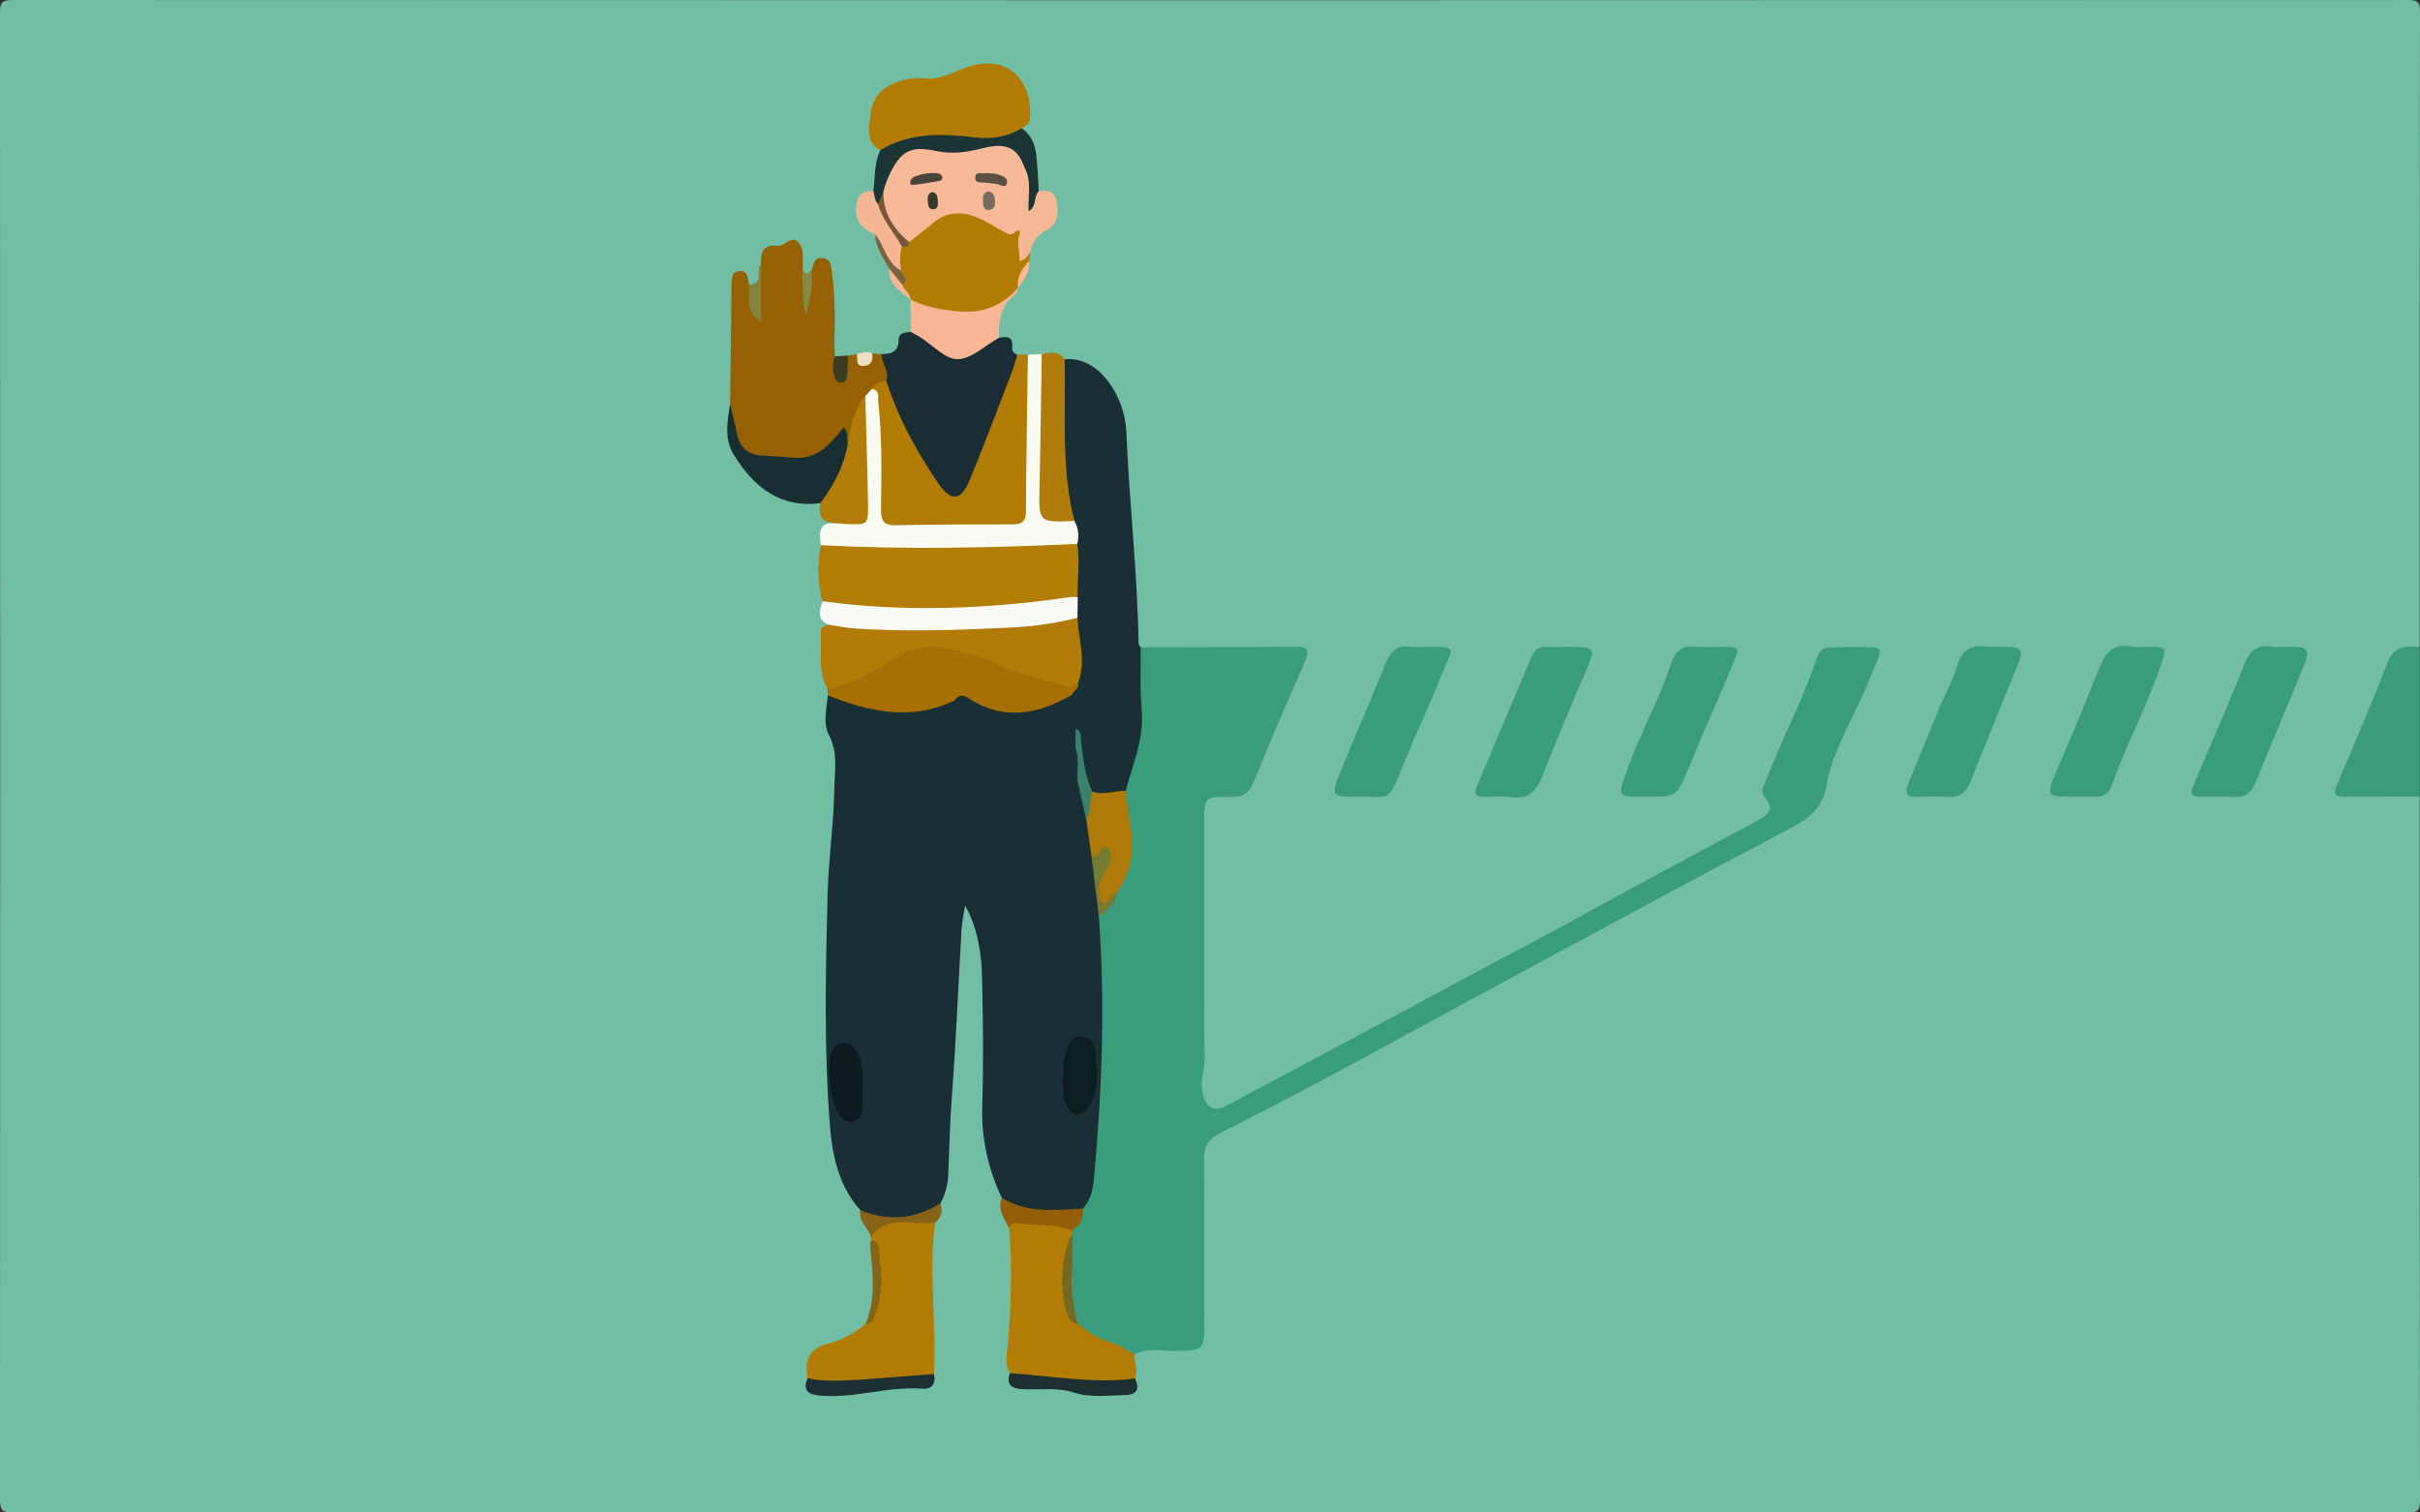 <?xml version="1.0" encoding="utf-8"?>
<!-- Generator: Adobe Illustrator 25.2.1, SVG Export Plug-In . SVG Version: 6.00 Build 0)  -->
<svg version="1.1" id="Layer_1" xmlns="http://www.w3.org/2000/svg" xmlns:xlink="http://www.w3.org/1999/xlink" x="0px" y="0px"
	 viewBox="0 0 808 505" style="enable-background:new 0 0 808 505;" xml:space="preserve">
<rect x="0" y="0" width="808" height="505" fill="#333333" stroke="none"/>
<style type="text/css">
	.st0{fill:#72BEA4;}
	.st1{fill:#3A9C7B;}
	.st2{fill:#1A2E35;}
	.st3{fill:#399C7B;}
	.st4{fill:#956103;}
	.st5{fill:#B27D03;}
	.st6{fill:#1A2D34;}
	.st7{fill:#B27C04;}
	.st8{fill:#B27C05;}
	.st9{fill:#B17B05;}
	.st10{fill:#FAFBF3;}
	.st11{fill:#A86F04;}
	.st12{fill:#B27C03;}
	.st13{fill:#F9FAF6;}
	.st14{fill:#192E33;}
	.st15{fill:#AF7B09;}
	.st16{fill:#F7B794;}
	.st17{fill:#1B3435;}
	.st18{fill:#B27C08;}
	.st19{fill:#1D3031;}
	.st20{fill:#1C3033;}
	.st21{fill:#F4B895;}
	.st22{fill:#F4B694;}
	.st23{fill:#945E08;}
	.st24{fill:#866317;}
	.st25{fill:#84843F;}
	.st26{fill:#393B22;}
	.st27{fill:#848946;}
	.st28{fill:#796341;}
	.st29{fill:#EDE0C0;}
	.st30{fill:#F7B997;}
	.st31{fill:#AE7B08;}
	.st32{fill:#0D1B21;}
	.st33{fill:#0D1D21;}
	.st34{fill:#757B33;}
	.st35{fill:#3A806A;}
	.st36{fill:#746924;}
	.st37{fill:#78563A;}
	.st38{fill:#585144;}
	.st39{fill:#4A433E;}
	.st40{fill:#776C5F;}
	.st41{fill:#363A2D;}
</style>
<g>
	<g>
		<path class="st0" d="M807.91,265.99c0,78.29-0.03,156.57,0.09,234.86c0,3.32-0.52,4.14-4.04,4.14
			C537.4,504.88,270.84,504.88,4.29,505C0.55,505,0,504.07,0,500.6C0.1,335.2,0.1,169.8,0,4.4C0,0.94,0.54,0,4.28,0
			C270.84,0.12,537.4,0.12,803.95,0.01c3.51,0,4.05,0.81,4.05,4.14c-0.12,70.62-0.09,141.25-0.09,211.87
			c-0.52,0.42,0.23,0.13-0.37,0.32c-7.93,2.56-9.82,9.73-12.16,16.31c-3.07,8.62-7.36,16.71-10.58,25.25
			c-1.76,4.66-1.12,5.58,3.9,5.69c4.32,0.1,8.64,0.01,12.96,0.05C804.04,263.67,806.32,263.89,807.91,265.99z"/>
		<path class="st1" d="M807.91,265.99c-8.29,0.02-16.57,0-24.86,0.07c-3.1,0.03-4.23-0.7-2.79-4.06
			c5.79-13.52,11.59-27.04,16.89-40.76c2.18-5.64,6.15-5.61,10.76-5.23C807.91,232.68,807.91,249.33,807.91,265.99z"/>
		<path class="st2" d="M287.28,404.12c-7.21-8.1-9.37-18.02-10.19-28.4c-2-25.57-1.44-51.19-0.78-76.78
			c0.31-11.95,2.05-23.86,2.26-35.81c0.11-5.82,1.28-11.86-1.79-17.69c-2.11-4.01-0.76-8.81-0.39-13.27
			c2.92-1.37,5.66-0.13,8.48,0.5c6.44,1.45,12.84,3.19,19.56,2.88c4.91-0.23,9.09-2.94,13.81-3.77c2.28,0.47,4.53,0.99,5.72,3.39
			c0.28,0.56,0.9,1.26,1.51,1.2c6.79-0.64,13.42,4.76,20.3,0.55c0.43-0.26,0.97-0.42,1.44-0.32c4.8,0.95,8.06-1.38,10.75-4.98
			c0.57-0.05,1.09,0.07,1.58,0.36c2.83,3.32,1.65,7.22,1.63,10.95c-0.63,2.25-0.63,4.56-0.65,6.87c-0.42,3.68,1.23,7.17,0.99,10.83
			c0.62,4.63,1.36,9.23,3.61,13.42c0.67,3.94,1.03,7.9,0.72,11.9c1.06,5.19,2.2,10.37,2,15.71c-0.07,1.77,0.94,3.15,1.4,4.73
			c1.46,16.06,1.48,32.17,1.09,48.26c-0.34,14.25-1.57,28.48-3.15,42.66c-0.35,3.11-1.91,5.6-4.28,7.62
			c-7.85,2.12-15.68,1.99-23.52-0.14c-2.6-0.71-4.54-1.96-4.91-4.86c-4.57-9.75-6.85-19.88-6.51-30.79
			c0.43-14.12,0.29-28.26-0.06-42.38c-0.21-8.33-1.35-16.63-5.67-24.43c-0.4,2.64-1.02,5.26-1.18,7.91
			c-1.09,18.55-1.82,37.12-3.22,55.65c-0.67,8.78-0.87,17.56-1.22,26.35c-0.13,3.38-1,6.52-2.57,9.49c-1.54,4.11-4.87,5.5-8.87,5.66
			c-3.93,0.16-7.88,0.01-11.79,0.55C290.27,408.35,288.41,406.84,287.28,404.12z"/>
		<path class="st3" d="M361.55,403.54c2.59-2.85,3.36-6.28,3.7-10.05c2.68-29.17,3.81-58.37,1.63-87.63
			c0.19-3.7,4.79-5.42,4.21-9.47c4.36-7.86,5.8-16,2.92-24.76c-0.89-2.7,0.01-5.57,0.24-8.36c0.26-3.97,0.72-7.83,2.76-11.43
			c1.48-2.62,1.56-5.69,1.57-8.7c0.04-6.94-0.1-13.88,0.09-20.82c0.06-2.26-0.2-4.73,2.18-6.22c17.32-0.05,34.64-0.07,51.95-0.18
			c3.99-0.02,4.44,1.44,2.93,4.89c-5.86,13.37-11.66,26.76-17.15,40.28c-1.58,3.89-3.74,5.16-7.82,5.04
			c-8.69-0.25-8.7-0.04-8.7,8.81c0.01,26.14-0.08,52.28,0.12,78.42c0.03,3.98-1.66,7.79-0.57,11.86c1.23,4.57,3.72,6.15,7.81,3.99
			c18.64-9.86,37.21-19.84,55.81-29.77c15.16-8.09,30.24-16.34,45.46-24.33c11-5.77,21.85-11.91,32.8-17.83
			c14.42-7.8,28.84-15.6,43.32-23.29c3.74-1.98,5.79-4.13,2.29-8c-1.47-1.63-0.33-3.21,0.22-4.64
			c5.32-13.96,12.43-27.17,17.18-41.37c0.59-1.77,1.71-3.63,3.67-3.73c5.14-0.27,10.31-0.32,15.46-0.14c2.5,0.08,2.2,1.93,1.47,3.67
			c-1.74,4.14-3.34,8.34-5.2,12.41c-4.49,9.8-10.17,19.45-12.01,29.91c-1.62,9.21-7.62,12.03-14.08,15.5
			c-11.1,5.97-22.3,11.76-33.4,17.73c-25.15,13.51-50.28,27.07-75.4,40.64c-14.43,7.8-28.78,15.74-43.25,23.46
			c-12.11,6.46-24.28,12.81-36.54,18.98c-3.98,2-5.28,4.74-5.23,9.11c0.21,18.15,0.1,36.3,0.1,54.45c0,8.65-0.42,8.86-9,9.1
			c-4.74,0.13-9.64-1.26-14.21,1.12c-5.7,1.47-10.06-2.05-14.7-4.18c-2.61-1.2-5.43-2.78-5.87-6.27c-2.7-7.14-1.63-14.61-1.89-21.96
			c-0.08-2.3,0.01-4.6-0.6-6.85c-0.04-0.57,0.06-1.13,0.26-1.67C356.93,408.01,359.6,406.03,361.55,403.54z"/>
		<path class="st2" d="M380.85,216.1c0.08,6.99-0.29,14.03,0.34,20.97c0.87,9.63-2.99,18.12-5.34,27.01
			c-3.14,3.06-6.83,3.61-10.9,2.36c-2.42-1.3-3.14-3.3-3.58-6.04c-0.92-5.69-0.87-11.5-2.24-17.11c-0.58-3.77,0.83-7.74-1.19-11.36
			c-0.73-1.78-0.15-3.61-0.28-5.43c2.27-6.88-0.49-13.77,0.05-20.65c-0.26-2.06,0.25-4.08,0.26-6.13c-0.55-6-0.33-12.01-0.23-18.02
			c-0.18-2.66-0.36-5.33-0.86-7.96c-1.79-3.06-2.72-6.45-2.83-9.9c-0.4-12.88-1.13-25.74-1.29-38.63c-0.03-2.1,0.02-4.44,2.74-5.23
			c11.29-1.28,20.1,12.25,20.58,24.28c0.95,23.55,3.73,47.01,4.08,70.6C380.17,215.28,380.61,215.69,380.85,216.1z"/>
		<path class="st4" d="M291.19,118.02c1.01,0.07,2.03,0.14,3.04,0.21c2.79,2.19,4.93,4.63,3.44,8.54c-1.22,1.99-3.29,3.01-5.02,4.43
			c-0.96,0.82-1.56,1.84-1.73,3.11c-2.99,2.93-4.85,6.31-4.81,10.67c0.02,1.9-0.96,3.45-3.24,3.54c-1.51-0.32-3.1-0.44-4.04,1.02
			c-2.65,4.13-6.9,4.71-11.19,5.39c-5.67,0.89-11.2-0.43-16.73-1.13c-3.71-0.47-5.4-3.89-6.01-7.17c-0.71-3.84-1.53-7.76-1.14-11.74
			c0.15-12.22,0.31-24.44,0.46-36.66c0.01-0.99-0.06-1.99,0.02-2.97c0.15-1.93-0.16-4.44,2.45-4.74c3.09-0.35,2.93,2.44,3.39,4.46
			c1.36,1.3,2.3,2.76,2.13,3.57c1.2-2.55,1.09-6.56,1.86-10.41c-0.06-3.68,0.59-6.71,5.41-6.05c2.61,0.36,5.17-4.53,7.71-0.32
			c1.48,2.46,0.6,5.49,0.87,8.26c0.33,2.23,1.45,4.25,1.38,6.62c-0.07,2.28-1.01,4.54-0.37,6.23c-0.18-3.98,0.55-8.45,1.9-12.83
			c0.78-1.66,0.63-4.13,3.52-3.91c3.05,0.24,3,2.89,3.26,4.78c1.04,7.52,1.08,15.1,0.85,22.68c-0.06,1.8,0.09,3.61,0.14,5.42
			c1.79,4.87,2.9-0.09,4.34-0.3c0.97-0.15,1.94-0.3,2.91-0.45C287.83,120.31,289.52,119.48,291.19,118.02z"/>
		<path class="st5" d="M359.67,181.62c1.06,5.95-0.08,11.91,0.17,17.87c-1.46,1.73-3.29,2.52-5.56,2.89
			c-14.3,2.33-28.72,3.04-43.17,3.04c-9.63,0-19.28,0.42-28.86-1.04c-2.94-0.45-6.08-0.37-7.67-3.64
			c-1.61-6.19-1.76-12.43-0.51-18.7c2.86-3.33,6.73-2.44,10.27-2.19c17.13,1.18,34.24,1.21,51.36-0.03
			c6.31-0.46,12.65-0.26,18.97-0.09C356.56,179.79,358.29,180.24,359.67,181.62z"/>
		<path class="st6" d="M295.91,127.07c1.16-3.27-1.55-5.82-1.68-8.84c3.06,0.01,5.72-0.64,5.77-4.41c0.04-2.99,2.16-2.77,4.08-2.99
			c1.53-1.33,3.03-0.86,4.62-0.05c1.34,0.69,2.73,1.39,3.8,2.37c4.67,4.25,9.22,4.14,14.26,0.51c1.81-1.3,4.18-3.2,6.76-0.91
			c2.37-0.3,4.8-0.72,4.43,3.03c-0.13,1.28,0.41,2.24,1.71,2.67c3.02,2.7,0.91,5.73-0.02,8.17c-2.29,6.05-4.46,12.16-6.91,18.14
			c-1.95,4.76-3.54,9.66-5.68,14.34c-1.18,2.57-2.27,5.17-4.56,7.03c-3.11,2.52-6.18,2.6-8.71-0.56
			c-8.04-10.06-14.12-21.26-18.53-33.35C294.65,130.56,294.38,128.62,295.91,127.07z"/>
		<path class="st7" d="M295.91,127.07c3.86,12.3,10.02,23.46,17.2,34.08c4.35,6.44,7.73,6.24,10.68-0.91
			c4.86-11.8,9.33-23.76,13.92-35.67c0.77-2,1.31-4.08,1.95-6.12c1.18,0,2.35,0,3.53,0c1.86,1.54,2.12,3.68,2.14,5.87
			c0.15,15.6-0.66,31.19-1.14,46.78c-0.15,4.76-1.57,6.03-6.61,6.17c-12.95,0.36-25.91,0.4-38.87-0.02
			c-5.33-0.17-6.77-1.76-6.65-7.14c0.28-13.43-0.66-26.82-1.02-40.23C291.89,127.6,294.11,127.7,295.91,127.07z"/>
		<path class="st7" d="M269.61,460.2c-1.07-6.6,0.79-10.05,7.44-11.74c4.66-1.18,8.44-3.46,11.99-6.44
			c2.76-4.36,3.94-8.82,3.4-14.23c-0.46-4.6-0.3-9.29-1.43-13.85l0.01,0.05c-1.19-3.69,0.2-5.7,4-6.22
			c5.77-0.79,11.55-2.09,17.25,0.39c-2.07,14.71-0.15,29.44-0.25,44.16c-0.02,2.15-0.11,4.3-0.17,6.46
			c-1.14,1.95-3.06,2.5-5.07,2.56c-10.37,0.31-20.64,2.4-31.05,1.91C273.28,463.11,270.57,463.36,269.61,460.2z"/>
		<path class="st8" d="M357.84,410.88c0.05,0.43,0.09,0.86,0.14,1.29c-1.55,8.99-2.47,17.97,0.03,26.97
			c0.34,1.23,1.18,1.95,1.91,2.83c3.18,2.64,6.48,4.91,10.6,6.08c2.94,0.83,5.59,2.73,8.36,4.15c-0.4,2.68,1.39,5.35,0.05,8.04
			c-0.65,2.07-2.27,2.69-4.22,2.86c-1.33,0.11-2.65,0.17-3.98,0.2c-9.47,0.17-18.8-1.69-28.24-1.97c-2.08-0.06-4.45-0.2-5.3-2.84
			c-1.9-2.93-1-6.2-0.74-9.22c1.1-13.09,1.6-26.16,0.48-39.26c-0.93-2.44,0.63-3.73,2.51-3.65c5.04,0.19,10.16-0.3,15.1,1.28
			C356.25,408.19,357.41,409.11,357.84,410.88z"/>
		<path class="st9" d="M359.75,206.26c0.32,7.26,3.07,14.5,0.17,21.79c-2.01,2.75-4.39,3.05-7.8,2.42
			c-11.71-2.18-22.18-8.04-33.63-10.92c-6.4-1.61-12.22-1.65-18.08,2.23c-5.38,3.57-11.49,5.98-17.3,8.85
			c-2.47,1.22-4.76,1.34-6.86-0.69c-3.31-6.03-1.85-12.62-2.22-18.99c-0.1-1.71,1.49-1.97,2.75-2.37c2.8-1.85,5.85-1.17,8.95-1.15
			c22.33,0.16,44.71,1.42,66.93-2.16C355.1,204.88,357.61,204.34,359.75,206.26z"/>
		<path class="st10" d="M291.05,129.88c2.81,0.36,1.98,2.7,2.17,4.28c1.38,11.92,1.07,23.91,0.94,35.87
			c-0.04,3.72,0.79,5.44,4.96,5.35c12.97-0.29,25.94-0.31,38.92-0.29c3.11,0,4.47-0.92,4.49-4.27c0.12-17.46,0.43-34.91,0.67-52.37
			c1.54-0.08,3.09-0.17,4.63-0.25c2.74,1.7,2.5,4.5,2.56,7.14c0.25,11.82-1.64,23.58-0.96,35.41c0.1,1.66,0.02,3.33,0.09,4.99
			c0.14,3.25,1.62,5.35,4.95,5.9c1.68,0.28,3.25,0.74,4.25,2.29c1.37,2.43,1.63,5,0.97,7.68c-28.53,1.32-57.06,1.93-85.61,0.43
			c-0.56-4.09-0.9-8.01,5.23-7.34c0.24-0.23,0.46-0.6,0.74-0.66c7.53-1.6,8.06-7.06,7.63-13.31c-0.29-4.3,0.01-8.63-0.83-12.91
			c-1.07-5.43,1.11-10.44,2.08-15.61C289.62,131.44,290.34,130.66,291.05,129.88z"/>
		<path class="st11" d="M276.25,229.94c8.79-1.36,16.19-6.18,23.39-10.69c6.09-3.82,11.85-3.74,18.04-2.41
			c6.34,1.36,12.48,3.56,18.41,6.23c6.27,2.81,13.09,3.74,19.55,5.92c1.64,0.55,2.81-0.84,4.29-0.92c0.44,1.86-1.5,2.5-1.99,3.88
			c0,0,0.03,0,0.03,0c-1.84,3.31-4.5,5.26-8.45,5.13c-1-0.03-2.01,0.24-2.93,0.56c-8.58,3.03-16.45,1.31-23.75-3.63
			c-1.58-1.07-2.78-0.54-4.18-0.12c-14.39,6.95-28.37,3.75-42.25-1.71C276.35,231.42,276.3,230.68,276.25,229.94z"/>
		<path class="st7" d="M293.92,50.12c-5.23-2.8-3.65-7.72-3.28-11.9c0.38-4.4,2.73-7.99,6.98-10.02c3.65-1.75,7.48-2.43,11.47-2.04
			c5.93,0.58,10.63-3.17,16.07-4.41c13.81-3.15,19.67,7.86,18.73,17.98c-0.19,2-1.63,2.24-2.71,3.1c-0.86,4.46-4.81,4.31-7.83,4.58
			c-6.56,0.59-13.16,1.36-19.76,0.02c-4.71-0.96-9.17,0.05-13.34,2.42C298.19,51.02,296.12,52.2,293.92,50.12z"/>
		<path class="st12" d="M344.04,84.17c-0.17,0.98-0.35,1.96-0.52,2.94c-0.81,3.15-2.74,5.85-3.59,8.98l0.08-0.11
			c-7.71,10.54-20.53,13.8-32.08,8.35c-2.05-0.97-2.53-2.97-3.9-4.34l0.07,0.09c-1-1.82-3.09-2.79-3.81-4.83
			c0.04-1.88-0.87-3.63-0.75-5.52c0.33-2.61-2.41-5.22-0.01-7.83c0.93-1.16,2.44-1.62,3.35-2.8c3.5-4.68,8.39-7.54,13.61-9.66
			c3.51-1.43,7.15-0.55,10.57,1.23c3.66,1.9,7.28,4.03,11.58,4.21c2.97,0.35,4.19,1.99,3.81,4.98
			C342.22,81.52,341.36,83.54,344.04,84.17z"/>
		<path class="st3" d="M693.11,266.01c-10.25,0.01-10.15,0.05-6.1-9.43c4.76-11.13,9.52-22.28,13.9-33.56
			c2-5.14,4.63-8.23,10.6-7.13c1.77,0.33,3.65,0.06,5.49,0.06c6.57,0.02,6.53,0,4.36,6.45c-4.61,13.71-11.53,26.48-16.38,40.09
			c-0.82,2.31-2.43,3.5-4.88,3.52C697.77,266.02,695.44,266.01,693.11,266.01z"/>
		<path class="st3" d="M549.89,266.04c-10.18,0.02-9.92,0.12-6.47-9.38c4.37-12.03,10.62-23.26,14.64-35.42
			c1.2-3.62,3.6-5.79,7.87-5.36c2.97,0.3,5.99,0.06,8.99,0.07c5.82,0.02,6.02,0.19,3.85,5.36c-3.79,9.04-7.74,18.01-11.6,27.02
			c-1.24,2.89-2.39,5.82-3.62,8.72C559.77,266.02,559.77,266.02,549.89,266.04z"/>
		<path class="st3" d="M666.17,215.94c9.95-0.02,9.96-0.02,6.33,8.97c-4.85,11.98-9.79,23.93-14.54,35.96
			c-1.4,3.54-3.45,5.45-7.42,5.22c-3.48-0.2-6.99-0.15-10.47-0.01c-3.33,0.13-4.21-1.25-3-4.21c3.57-8.74,7.11-17.49,10.74-26.21
			c1.83-4.41,4.27-8.62,5.59-13.16c1.54-5.29,4.46-7.41,9.79-6.58C664.15,216.08,665.17,215.95,666.17,215.94z"/>
		<path class="st3" d="M761.9,215.94c9.81,0,9.88,0.03,6.25,8.94c-4.95,12.12-10.11,24.15-15,36.29c-1.45,3.6-3.63,5.25-7.55,4.95
			c-3.14-0.24-6.32-0.03-9.48-0.07c-4.91-0.05-5.18-0.57-3.22-5.17c5.52-12.94,11.19-25.83,16.38-38.9c1.8-4.53,4.12-6.93,9.13-6.07
			C759.55,216.1,760.74,215.94,761.9,215.94z"/>
		<path class="st3" d="M522.77,215.96c10.35,0.01,10.24-0.04,6.23,9.31c-4.84,11.28-9.66,22.58-14.09,34.03
			c-1.96,5.06-4.71,7.62-10.34,6.85c-2.94-0.4-5.98-0.11-8.98-0.08c-2.7,0.02-3.63-0.9-2.46-3.64
			c6.11-14.35,12.15-28.73,18.18-43.11c0.95-2.26,2.46-3.44,4.96-3.35C518.44,216.02,520.6,215.97,522.77,215.96z"/>
		<path class="st3" d="M453.78,266.05c-9.44-0.01-9.59-0.07-6-8.89c4.92-12.12,10.18-24.11,15.13-36.22
			c1.53-3.73,3.79-5.61,7.94-5.03c1.63,0.23,3.32,0.06,4.98,0.03c11.66-0.19,8.96,0.55,5.67,8.91c-4.12,10.49-9,20.69-13.22,31.15
			C463.37,268.13,464.28,265.84,453.78,266.05z"/>
		<path class="st13" d="M359.75,206.26c-7.6,1.98-15.39,2.97-23.18,3.32c-17.12,0.78-34.26,1.43-51.39,0.24
			c-2.81-0.19-5.59-0.82-8.39-1.25c-4.37-1.59-3.02-4.78-2.21-7.83c27.18,3.7,54.29,2.64,81.36-1.17c1.32-0.19,2.59-0.53,3.91-0.09
			C359.81,201.75,359.78,204,359.75,206.26z"/>
		<path class="st14" d="M243.77,134.89c0.75,3.23,1.59,6.45,2.23,9.71c0.93,4.71,3.6,7.28,8.49,7.51c3.65,0.17,7.29,0.49,10.94,0.74
			c7.67,0.53,11.87-4.8,16.28-10.12c1.83,1.73,0.81,3.73,1.4,5.3c3.29,5.03,0.04,9.35-2.09,13.32c-1.45,2.71-2.46,6.96-7.13,6.66
			c-13.6,1.69-22.31-5.54-28.9-16.18C241.73,146.55,242.85,140.63,243.77,134.89z"/>
		<path class="st15" d="M358.7,173.94c-11.98,0.51-11.89,0.51-11.62-11.53c0.34-14.73,0.5-29.47,0.74-44.2
			c2.81-0.49,5.67-1.23,7.67,1.77C355.87,138.01,354.21,156.16,358.7,173.94z"/>
		<path class="st16" d="M304.02,100c5.08,2.6,10.52,3.48,16.17,3.98c8.1,0.71,14.56-1.98,19.82-7.99c-0.31,0.76-0.4,1.81-0.96,2.24
			c-4.96,3.7-5.67,8.94-5.52,14.53c-4.59,2.58-9.15,7.1-13.77,7.17c-4.16,0.06-8.39-4.77-12.61-7.42c-0.98-0.61-2.03-1.11-3.05-1.67
			C304.06,107.22,304.04,103.61,304.02,100z"/>
		<path class="st17" d="M293.92,50.12c10.05-6.05,20.89-5.51,31.97-4.21c5.25,0.62,10.55-0.27,15.28-3.08
			c5.32,3.78,4.82,9.62,5.33,15.09c0.18,1.95,0.21,3.92,0.3,5.88c0.48,1.38,1.57,2.66,1.01,4.24c-0.73,2.05-1.54,4.43-4.21,4.14
			c-2.5-0.27-2.21-2.7-2.02-4.39c0.41-3.76-0.55-7.2-1.87-10.6c-2.03-5.03-3.82-6.45-9.01-5.49c-7.4,1.37-14.72,2-22.2,0.85
			c-4.16-0.64-6.91,1.42-8.62,5.22c-1.09,2.43-1.96,4.93-2.86,7.43c-0.88,1.83-1.92,3.44-4.33,3.16c-1.86-1.11-2.01-2.65-1.09-4.44
			C292.16,59.29,291.86,54.51,293.92,50.12z"/>
		<path class="st18" d="M273.89,168c4.53-5.99,7.93-12.49,9.22-19.98c0.79-5.69,2.03-11.21,5.8-15.8
			c0.31,11.97,0.71,23.93,0.91,35.9c0.12,7.09-0.02,7.1-7.04,6.87c-1.16-0.04-2.32-0.19-3.48-0.29
			C274.59,174.81,273.06,172.36,273.89,168z"/>
		<path class="st19" d="M337.19,458.49c13.9,0.86,27.73,3.63,41.75,1.76c1.82,3.58,0.44,5.5-3.29,5.55
			c-5.75,0.08-11.6,0.95-17.23-0.88c-5.51-1.79-11.13-0.82-16.7-1.07C338.38,463.69,335.64,462.85,337.19,458.49z"/>
		<path class="st20" d="M269.61,460.2c5.43,1.12,10.92,0.84,16.39,0.5c8.62-0.54,17.22-1.28,25.83-1.94
			c0.75,3.18-0.79,5.16-3.77,4.92c-11.48-0.93-22.58,3.3-34.07,2.29C269.98,465.62,267.87,464.57,269.61,460.2z"/>
		<path class="st21" d="M342.07,55.95c2.58,4.6,1.03,9.62,1.38,14.54c2.8-1.48,1.58-4.83,3.36-6.68c2.63-0.39,5.03-0.21,5.82,2.92
			c1.05,4.15,0.63,8.28-3.46,10.28c-3.32,1.63-4.4,4.1-5.14,7.18c-0.91,1.08-1.42,2.61-3.63,2.94c0.12-3.07-1.01-5.97,0-9.03
			c0.5-1.51-0.48-1.13-1.28-0.89c-0.39-0.31-0.99-0.65-0.92-1.1c0.92-6.16,0.67-12.44,2.1-18.53
			C340.5,56.76,341.24,56.23,342.07,55.95z"/>
		<path class="st22" d="M291.62,63.92c0.48,1.38,0.31,3,1.5,4.12c4.41,3.75,7.51,8.24,7.97,14.21c-0.75,2.69-0.6,5.41-0.2,8.13
			c-2.23,1.21-2.94-0.61-3.76-1.98c-1.94-3.26-3.78-6.57-4.96-10.2c-3.97-1.6-6.67-4.07-6.33-8.82
			C286.11,65.74,287.43,63.35,291.62,63.92z"/>
		<path class="st23" d="M357.84,410.88c-6-2.52-12.48-1.53-18.7-2.52c-1.16-0.18-1.78,0.7-2.22,1.65c-1.61-3.17-3.98-6.17-2.44-10.1
			c8.47,5.3,17.83,4.06,27.07,3.63C361.71,406.69,360.74,409.28,357.84,410.88z"/>
		<path class="st24" d="M312.26,408.14c-5.92,1.06-12.09-1.6-17.96,1.53c-2.01,1.08-3.2,2.08-3.29,4.3
			c-0.28-3.65-4.63-5.76-3.73-9.86c9.32,3.65,18.26,3.05,26.76-2.4C314.76,404.22,314.43,406.44,312.26,408.14z"/>
		<path class="st24" d="M291,413.93c3.66,1.3,2.27,4.55,2.74,7.09c1.26,6.81,0.45,13.38-2.27,19.73c-0.49,1.14-1.44,1.2-2.44,1.27
			c3.45-8.41,2.45-17.09,1.51-25.75C290.45,415.36,290.54,414.65,291,413.93z"/>
		<path class="st25" d="M254.08,88.14c0,6.23,0,12.46,0,19.32c-4.02-3.09-4.2-3.76-3.98-12.48
			C255.31,94.96,252.04,90.01,254.08,88.14z"/>
		<path class="st26" d="M283.1,118.71c-0.07,2.13-0.1,4.27-0.23,6.4c-0.07,1.18-0.41,2.4-1.8,2.6c-1.72,0.25-2.25-1.14-2.58-2.4
			c-0.56-2.1-0.49-4.23,0.27-6.3C280.2,118.91,281.65,118.81,283.1,118.71z"/>
		<path class="st27" d="M270.99,90.05c0.41,5.01-0.45,9.88-1.92,14.76c-1.43-4.85-1.16-9.81-0.99-14.77
			C269.04,92.14,270.01,91.15,270.99,90.05z"/>
		<path class="st28" d="M292.18,78.2c3.19,3.85,3.72,9.61,8.72,12.18c-0.29,1.58,3.34,2.86,0.34,4.63
			c-2.42-0.96-4.04-2.59-4.32-5.29C294.85,86.08,292.37,82.61,292.18,78.2z"/>
		<path class="st29" d="M291.19,118.02c0.42,2.33-0.37,4.05-2.84,4.18c-2.89,0.15-1.83-2.44-2.34-3.94
			C287.71,117.73,289.42,117.17,291.19,118.02z"/>
		<path class="st16" d="M296.91,89.71c1.44,1.77,2.88,3.53,4.32,5.3c0.64,1.87,2.71,2.93,2.85,5.08
			C300.74,97.29,296.51,95.1,296.91,89.71z"/>
		<path class="st30" d="M339.92,96.09c-0.56-3.7,1.42-6.38,3.59-8.98C344.13,90.83,341.92,93.42,339.92,96.09z"/>
		<path class="st31" d="M364.72,264.3c3.74,1.37,7.41-0.4,11.13-0.21c0.56,4.09,0.88,8.24,1.72,12.27
			c1.66,7.95-0.27,15.01-4.62,21.62c-1.92,1.33-1.6,5.62-4.82,4.71c-3.16-0.89-1.22-4.25-1.56-6.48c-0.24-1.57-0.63-3.25,0.16-4.85
			c1.27-2.57-0.4-3.87-2.24-5.08c-0.6-4.19-1.19-8.38-1.79-12.56C363.69,270.64,360.61,266.69,364.72,264.3z"/>
		<path class="st32" d="M287.91,363.2c0,2.49,0.08,4.99-0.03,7.47c-0.08,1.85-1.24,3.02-2.93,3.66c-1.87,0.71-3.14-0.19-4.34-1.52
			c-3.26-3.62-5.07-17.75-2.74-21.82c2.04-3.57,5.53-3.69,7.94-0.31C288.53,354.52,288.03,358.9,287.91,363.2z"/>
		<path class="st33" d="M366.19,357.32c0.18,4.24-0.24,8.3-2.58,11.99c-2.33,3.67-4.99,3.72-7.24,0.14
			c-2.43-3.87-1.82-17.59,0.88-21.24c1.07-1.45,2.36-2.31,4.21-2.12c2.33,0.24,3.64,1.87,4.07,3.84
			C366.06,352.32,366,354.84,366.19,357.32z"/>
		<path class="st2" d="M318.64,233.87c1.3-1.8,2.74-2.06,4.68-0.79c11.79,7.73,23.3,5.46,34.64-1.15c-0.89,4.31-2.42,7.32-7.96,6.27
			c-3.5-0.67-6.74,2.46-10.6,1.88c-2.75-0.41-5.57,0.05-8.22-1.42c-1.85-1.03-3.91-0.98-5.12,1.31c-0.69,1.31-1.64,2.27-3.16,1.57
			c-1.72-0.79-0.29-1.79-0.09-2.82C323.43,235.52,321.48,234.25,318.64,233.87z"/>
		<path class="st34" d="M364.48,286.27c0.45-0.21,0.89-0.51,1.36-0.6c1.67-0.31,1.8-4.08,4-2.29c1.86,1.51,1.06,4.07,0.01,6.02
			c-1.41,2.63-3.18,5.08-2.85,8.3c0.13,1.27-0.41,2.89,1.03,3.59c1.74,0.85,2.07-1.07,2.97-1.89c0.59-0.54,1.29-0.95,1.94-1.42
			c-0.53,3.78-2.98,6.08-6.07,7.9C366.08,299.33,365.28,292.8,364.48,286.27z"/>
		<path class="st35" d="M364.72,264.3c-0.98,3.07-0.47,6.47-2.02,9.41c-0.97-4.29-1.94-8.57-2.92-12.85
			c-0.84-3.64,0.41-7.42-0.71-11.04c0.02-2.18,0.04-4.35,0.06-6.53c2.34,0.89,1.59,3,1.85,4.71
			C361.81,253.52,362.19,259.16,364.72,264.3z"/>
		<path class="st2" d="M359.07,249.81c1.41,3.61,0.36,7.37,0.71,11.04C358.33,257.25,359.25,253.5,359.07,249.81z"/>
		<path class="st36" d="M359.92,441.98c-1.2-0.08-2.1-0.45-2.81-1.62c-3.56-5.85-3.1-22.49,0.87-28.19
			c0.01,3.61,0.27,7.24-0.03,10.82C357.4,429.48,358.12,435.77,359.92,441.98z"/>
		<path class="st30" d="M342.07,55.95c-0.53,7.15,0.88,14.56-2.94,21.25c-1.45,2-2.94,0.69-4.33-0.03
			c-2.48-1.29-4.83-2.86-7.35-4.04c-5.65-2.66-11.11-2.82-16.17,1.54c-2.49,2.15-5.14,4.11-7.72,6.15c-0.29,0.42-0.86,0.9-1.16,0.54
			c-4.16-4.97-9.42-9.48-7.5-17.11c0.59-2.6,1.55-5.03,2.8-7.4c3.68-7,7.12-8.09,15.23-6.37c4.89,1.04,10.03,0.35,15.02-0.95
			C336,47.44,339.73,49.28,342.07,55.95z"/>
		<path class="st37" d="M294.9,64.25c0.1,6.98,3.4,12.29,8.66,16.57c-0.09,1.75-1.15,1.82-2.47,1.43
			c-2.65-4.74-6.48-8.82-7.97-14.21C293.72,66.78,294.31,65.51,294.9,64.25z"/>
		<path class="st38" d="M329.61,57.78c1.17,0.13,2.38,0.1,3.47,0.43c1.55,0.47,3.7,1.1,3.04,3.13c-0.55,1.68-2.27,0.2-3.48,0.07
			c-1.15-0.13-2.31-0.28-3.46-0.41c-1.4-0.17-3.64,0.39-3.56-1.64C325.73,56.85,328.21,58.23,329.61,57.78z"/>
		<path class="st39" d="M314.69,59.17c-0.17,0.35-0.32,1.08-0.59,1.13c-3.18,0.58-6.37,1.2-9.59,1.45c-0.79,0.06-0.73-1.25-0.2-2.01
			c1.09-1.58,8.43-2.67,9.82-1.45C314.35,58.48,314.46,58.8,314.69,59.17z"/>
		<path class="st40" d="M329.95,63.9c1.87,0.28,2.2,1.73,2.27,3.24c0.06,1.35-0.15,2.79-1.86,2.96c-1.81,0.18-2.15-1.25-2.16-2.62
			C328.19,66.08,327.91,64.42,329.95,63.9z"/>
		<path class="st41" d="M311.26,64.12c1.7,0.29,1.81,1.65,1.85,2.93c0.03,1.09,0.25,2.54-1.22,2.8c-1.84,0.32-2-1.28-2.12-2.54
			C309.64,66.02,309.61,64.65,311.26,64.12z"/>
	</g>
</g>
</svg>
